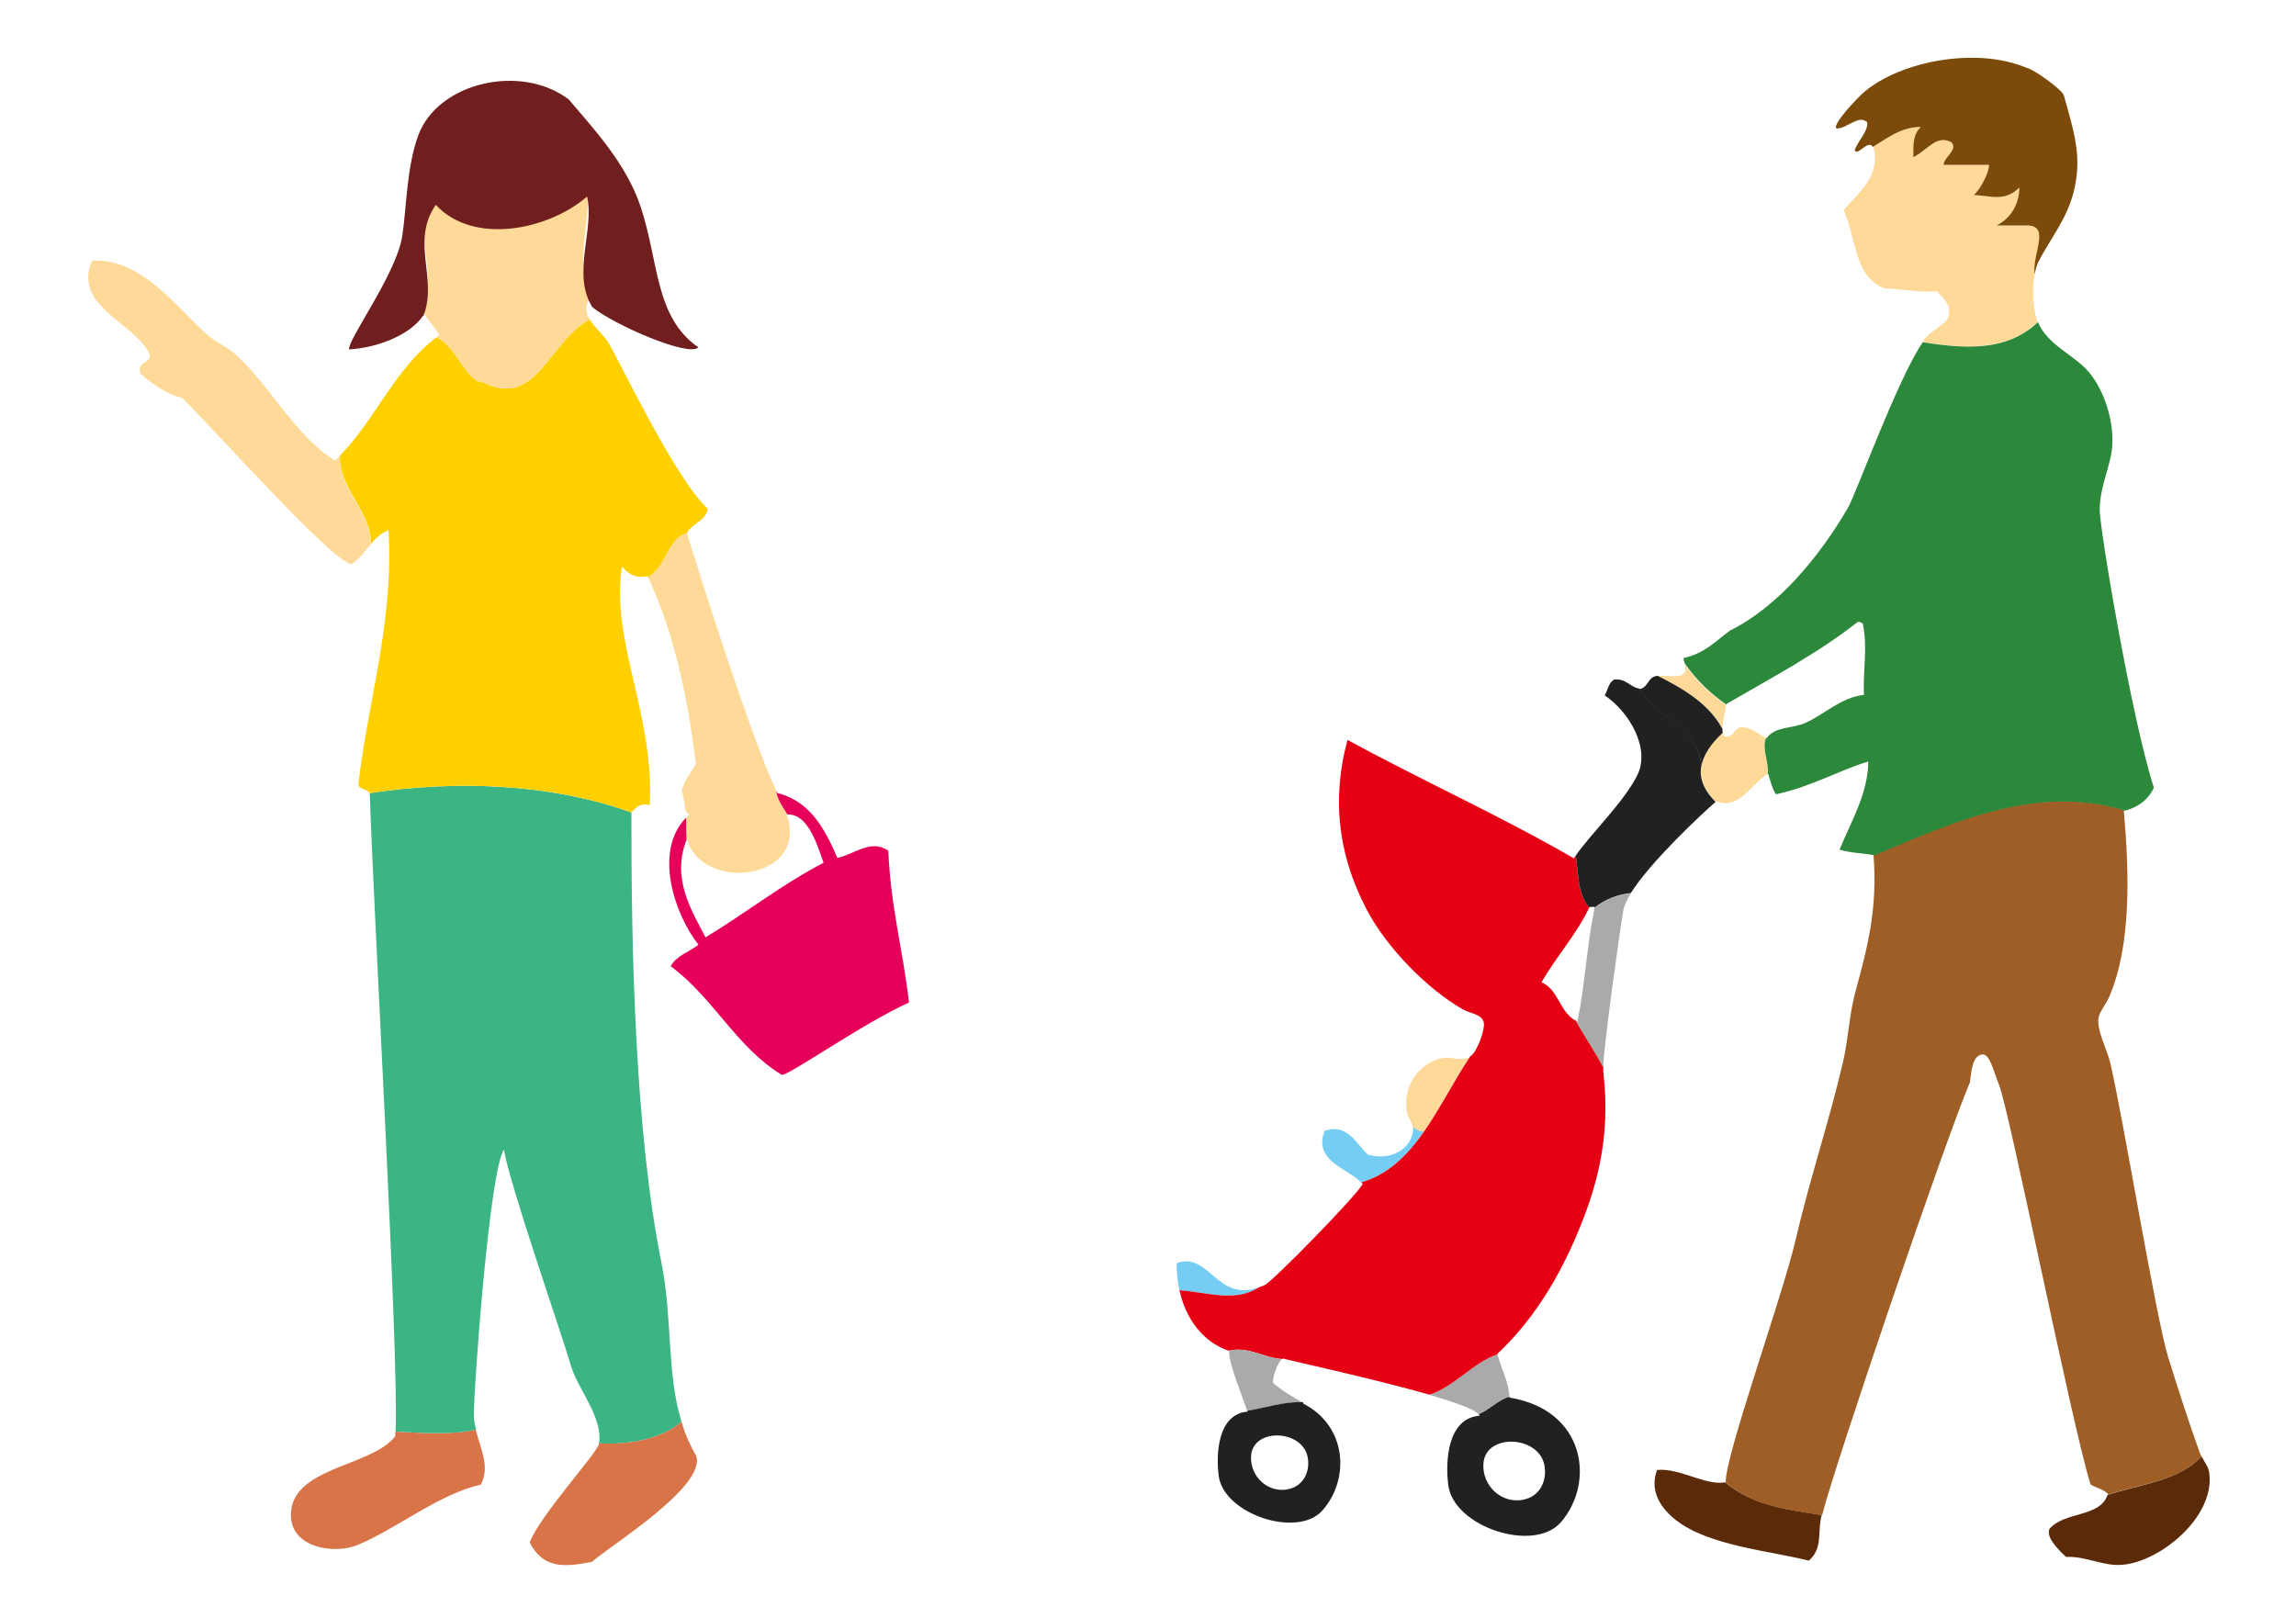 <?xml version="1.0" encoding="utf-8"?>
<!-- Generator: Adobe Illustrator 24.2.3, SVG Export Plug-In . SVG Version: 6.00 Build 0)  -->
<svg version="1.1" id="レイヤー_1" xmlns="http://www.w3.org/2000/svg" xmlns:xlink="http://www.w3.org/1999/xlink" x="0px"
	 y="0px" viewBox="0 0 100 70" style="enable-background:new 0 0 100 70;" xml:space="preserve">
<style type="text/css">
	.st0{fill-rule:evenodd;clip-rule:evenodd;fill:#D87448;}
	.st1{fill-rule:evenodd;clip-rule:evenodd;fill:#3AB583;}
	.st2{fill-rule:evenodd;clip-rule:evenodd;fill:#FFD997;}
	.st3{fill-rule:evenodd;clip-rule:evenodd;fill:#FFD000;}
	.st4{fill-rule:evenodd;clip-rule:evenodd;fill:#701E1E;}
	.st5{fill-rule:evenodd;clip-rule:evenodd;fill:#E6005A;}
	.st6{fill-rule:evenodd;clip-rule:evenodd;fill:#76CDF3;}
	.st7{fill-rule:evenodd;clip-rule:evenodd;fill:#AAAAAA;}
	.st8{fill-rule:evenodd;clip-rule:evenodd;fill:#E60014;}
	.st9{fill-rule:evenodd;clip-rule:evenodd;fill:#212121;}
	.st10{fill-rule:evenodd;clip-rule:evenodd;fill:#5B2A08;}
	.st11{fill-rule:evenodd;clip-rule:evenodd;fill:#9E5E25;}
	.st12{fill-rule:evenodd;clip-rule:evenodd;fill:#7C4B0A;}
	.st13{fill-rule:evenodd;clip-rule:evenodd;fill:#2C883A;}
</style>
<g>
	<path class="st0" d="M17.22,62.36c0,0.08-0.01,0.15-0.01,0.21c-1.05,1.34-4.58,1.33-4.54,3.46c0.03,1.41,1.92,1.69,2.93,1.26
		c1.7-0.72,3.54-2.22,5.34-2.62c0.42-0.77-0.02-1.58-0.22-2.4C19.71,62.52,18.32,62.41,17.22,62.36z"/>
	<path class="st1" d="M29.68,61.93c-0.65-2.14-0.39-4.55-0.87-6.92c-1.15-5.68-1.32-13.63-1.31-19.62c-3.6-1.29-7.75-1.4-11.41-0.84
		c0.01,0.03,0.02,0.06,0.02,0.1c0.13,4.56,1.27,24.34,1.12,27.71c1.09,0.05,2.49,0.16,3.5-0.09c-0.04-0.18-0.08-0.36-0.09-0.54
		c-0.04-0.84,0.67-10.76,1.31-11.65c0.22,1.44,2.48,7.92,2.93,9.45c0.27,0.93,1.4,2.25,1.21,3.34
		C27.32,62.94,28.78,62.72,29.68,61.93z"/>
	<path class="st0" d="M29.68,61.93c-0.9,0.79-2.36,1.01-3.59,0.94c0,0,0,0.01,0,0.02c-0.08,0.41-2.6,3.15-3.02,4.3
		c0.57,1.09,1.4,1.11,2.72,0.84c0.58-0.57,5.01-3.27,4.53-4.62C30.04,62.93,29.83,62.44,29.68,61.93z"/>
	<path class="st2" d="M14.59,20.06c-1.77-1.1-2.75-3.18-4.33-4.62c-0.34-0.32-0.84-0.51-1.21-0.84c-1.42-1.25-2.85-3.34-5.04-3.25
		c-0.86,2.01,1.85,2.67,2.52,4.1c0.02,0.44-0.58,0.23-0.41,0.84c0.53,0.43,1.07,0.85,1.82,1.05c1.84,1.84,6.43,7.02,7.36,7.24
		c0.35-0.22,0.58-0.56,0.84-0.86c0.06-1.37-1.44-2.49-1.34-3.86C14.74,19.92,14.67,19.99,14.59,20.06z"/>
	<path class="st3" d="M26.49,14.91c-0.2-0.32-0.59-0.64-0.81-1c-1.81,1-2.3,3.91-4.65,2.74c-0.72,0-1.12-1.55-2.02-1.96
		c-1.84,1.4-2.68,3.61-4.2,5.15c-0.1,1.38,1.4,2.49,1.34,3.86c0.21-0.25,0.44-0.48,0.77-0.6c0.23,3.98-0.86,7.28-1.31,11.02
		c-0.01,0.32,0.4,0.2,0.48,0.43c3.67-0.56,7.81-0.46,11.41,0.84c0,0,0,0,0,0c0.19-0.18,0.32-0.43,0.8-0.32
		c0.21-3.93-1.72-7.18-1.21-10.39c0.36,0.42,0.69,0.5,1.11,0.42c0.01,0.02,0.01,0.04,0.02,0.05c0.8-0.44,0.87-1.72,1.7-1.92
		c0,0,0-0.01,0-0.02c0.23-0.43,0.81-0.49,0.91-1.05C29.43,20.91,26.88,15.53,26.49,14.91z"/>
	<path class="st2" d="M25.56,7.6c-1.65,1.65-4.94,2.47-6.59,0.41c-1.11,1.85,0.1,3.7-0.54,5.55c0.18,0.4,0.5,0.65,0.7,1.03
		c-0.04,0.03-0.08,0.06-0.12,0.1c0.9,0.41,1.31,1.96,2.02,1.96c2.35,1.17,2.84-1.74,4.65-2.74c-0.16-0.28-0.22-0.57,0-0.89
		c0.03,0.03,0.07,0.07,0.11,0.1C24.88,11.47,25.89,9.26,25.56,7.6z"/>
	<path class="st4" d="M30.42,15.13C28.51,13.82,28.7,11.39,27.9,9c-0.62-1.86-2.01-3.35-3.13-4.67c-2.11-1.59-5.71-0.72-6.55,1.56
		c-0.51,1.36-0.51,3.15-0.7,4.39c-0.25,1.64-2.36,4.48-2.32,4.94c1.16-0.06,2.63-0.59,3.23-1.47c0,0.01,0,0.01,0.01,0.01
		c0.64-1.62-0.57-3.23,0.54-4.84c1.65,1.79,4.94,1.08,6.59-0.36c0.33,1.45-0.68,3.38,0.23,4.82C26.73,14.14,29.99,15.57,30.42,15.13
		z"/>
	<path class="st2" d="M29.92,36.53c0.62,2.38,5.36,1.82,4.34-1.05c0.01,0,0.03,0,0.04,0c-0.22-0.35-0.46-0.7-0.5-1.05
		c-1.08-2.28-3.45-9.77-3.88-11.21c-0.82,0.21-0.9,1.48-1.7,1.92c1.09,2.31,1.72,5.09,2.09,8.14c-0.24,0.39-0.52,0.77-0.62,1.16
		c0.1,0.31,0.14,0.6,0.16,0.87c0.04,0.06,0.09,0.12,0.16,0.18c-0.05,0.05-0.09,0.09-0.14,0.14c0,0.32,0,0.64,0.02,0.96
		C29.9,36.57,29.91,36.55,29.92,36.53z"/>
	<path class="st5" d="M38.69,37.06c-0.75-0.54-1.51,0.17-2.22,0.31c-0.55-1.28-1.19-2.47-2.62-2.83c-0.01-0.03-0.03-0.07-0.05-0.11
		c0.04,0.35,0.27,0.7,0.5,1.05c0.87-0.04,1.27,1.24,1.57,2.1c-1.84,0.96-3.4,2.2-5.14,3.25c-0.67-1.26-1.47-2.59-0.83-4.25
		c-0.02-0.33-0.01-0.64-0.02-0.96c-1.43,1.46-0.5,4.21,0.54,5.53c-0.4,0.32-0.96,0.47-1.21,0.94c1.84,1.34,2.86,3.53,4.84,4.73
		c0.28,0.05,3.57-2.27,5.54-3.15C39.33,41.38,38.79,39.52,38.69,37.06z"/>
</g>
<g>
	<path class="st6" d="M61.55,49.18c-0.04,0.84-0.94,1.4-1.96,1.12c-0.51-0.44-0.88-1.39-1.9-1.04c-0.5,1.31,0.98,1.62,1.59,2.24
		c1.18-0.33,2.02-1.18,2.73-2.21c-0.18-0.03-0.34-0.1-0.48-0.24C61.54,49.1,61.55,49.14,61.55,49.18z"/>
	<path class="st2" d="M64.01,46.04c-0.35,0.19-0.82-0.02-1.19,0.05c-0.89,0.17-1.75,1.08-1.54,2.36c0.03,0.2,0.2,0.38,0.24,0.61
		c0.14,0.15,0.29,0.21,0.48,0.24c0.72-1.02,1.31-2.22,2.01-3.27C64.02,46.03,64.02,46.03,64.01,46.04z"/>
	<path class="st6" d="M54.82,56.08c-1.84,0.65-2.15-1.57-3.57-1.06c-0.01,0.41,0.04,0.81,0.12,1.18
		C52.55,56.29,53.81,56.74,54.82,56.08z"/>
	<path class="st7" d="M64.4,61.6c0.45-0.18,0.87-0.64,1.34-0.76c-0.04-0.69-0.34-1.17-0.52-1.85c-1.07,0.35-1.9,1.43-2.98,1.76
		C63.35,61.08,64.21,61.38,64.4,61.6z"/>
	<path class="st2" d="M76.91,32.13c-0.35-0.14-0.58-0.42-1.03-0.46c-0.4,0.01-0.29,0.49-0.8,0.4c-0.03-0.05-0.04-0.11-0.05-0.17
		c-1.08,1.01-1.32,2.02-0.3,3.03c0.01-0.01,0.02-0.02,0.03-0.02c0.99,0.38,1.55-0.8,2.22-1.19C77.05,33.21,76.71,32.62,76.91,32.13z
		"/>
	<path class="st8" d="M67.14,42.79c0.64-1.13,1.51-2.06,2.08-3.26c-0.53-0.59-0.46-1.47-0.59-2.26c-0.03,0.04-0.06,0.08-0.08,0.12
		c-3.17-1.84-6.62-3.39-9.86-5.16c-0.8,2.96-0.21,5.39,0.83,7.38c0.89,1.71,2.69,3.5,4.18,4.35c0.35,0.2,0.81,0.2,0.92,0.56
		c0.08,0.29-0.28,1.31-0.59,1.5c-1.4,2.1-2.39,4.81-4.74,5.48c0.02,0.02,0.04,0.04,0.06,0.07c-0.23,0.48-3.91,4.24-4.27,4.41
		c-0.09,0.04-0.18,0.07-0.26,0.1c-1.01,0.66-2.26,0.21-3.45,0.12c0.28,1.27,1.03,2.26,2.15,2.64c0.86-0.21,1.47,0.3,2.33,0.36
		c0.04-0.03,0.08-0.03,0.11,0c0.02,0,0.04,0,0.06,0c-0.02,0-0.04,0-0.06,0c1.11,0.26,4.16,0.94,6.29,1.55
		c1.08-0.33,1.91-1.41,2.98-1.76c0-0.01-0.01-0.01-0.01-0.02c1.41-1.33,2.5-2.99,3.36-4.96c0.96-2.2,1.59-4.43,1.25-7.32
		c0-0.04,0-0.11,0-0.21c-0.34-0.67-0.82-1.34-1.18-2.01C67.94,44.13,67.88,43.09,67.14,42.79z"/>
	<path class="st7" d="M69.42,39.71c0.03,0.02,0.06,0.05,0.09,0.07C69.48,39.76,69.45,39.73,69.42,39.71
		c-0.31,1.53-0.4,3.28-0.72,4.8c-0.02-0.01-0.04-0.02-0.06-0.03c0.37,0.67,0.84,1.34,1.18,2.01c0.06-1.15,0.73-5.99,0.89-6.88
		c0.04-0.19,0.16-0.43,0.32-0.7c-0.56,0.07-1.11,0.26-1.59,0.64C69.44,39.6,69.43,39.65,69.42,39.71z"/>
	<path class="st9" d="M71.38,29.99c-0.41-0.07-0.54-0.44-1.07-0.39c-0.25,0.12-0.28,0.46-0.42,0.69c1.08,0.73,2.01,2.32,1.41,3.5
		c-0.6,1.18-2.01,2.52-2.67,3.48c0.13,0.79,0.06,1.67,0.59,2.26c0-0.01,0.01-0.01,0.01-0.02c0.07,0,0.15-0.01,0.22-0.01
		c0,0.01-0.01,0.03-0.01,0.04c0.48-0.38,1.03-0.58,1.59-0.64c0.86-1.37,3.12-3.48,3.69-3.97c-0.53-0.53-0.72-1.05-0.62-1.58
		C73.99,31.7,72.19,31.25,71.38,29.99z"/>
	<path class="st2" d="M75.02,31.73c0-0.33,0.13-0.7,0.15-1.02c-0.73-0.52-1.28-1.06-1.81-1.78c0.05,0.15,0.1,0.31-0.03,0.41
		c-0.16,0.21-0.68,0.06-1.14,0.11C73.33,30.01,74.41,30.64,75.02,31.73z"/>
	<path class="st9" d="M72.2,29.44c-0.04,0-0.08,0.01-0.12,0.02c-0.31,0.09-0.31,0.48-0.65,0.55c-0.02,0-0.04-0.01-0.06-0.01
		c0.81,1.26,2.61,1.72,2.73,3.37c0.09-0.48,0.41-0.97,0.93-1.45c-0.01-0.06-0.01-0.11-0.01-0.17C74.41,30.64,73.33,30.01,72.2,29.44
		z"/>
	<path class="st10" d="M72.17,64.03c-0.36,0.98,0.24,1.73,0.83,2.19c1.42,1.11,4.06,1.33,5.78,1.76c0.58-0.5,0.4-1.12,0.52-1.8
		c0.01-0.05,0.02-0.11,0.04-0.19c-1.46-0.23-2.99-0.4-4.2-1.42C74.27,64.72,73.18,63.94,72.17,64.03z"/>
	<path class="st11" d="M95.89,63.45c-0.03-0.06-0.06-0.11-0.08-0.17c-0.45-1.23-0.93-2.74-1.36-4.1
		c-0.55-1.74-1.99-10.57-2.54-12.88c-0.14-0.59-0.56-1.34-0.52-1.91c0.02-0.29,0.32-0.61,0.48-0.98c0.96-2.24,0.87-5.37,0.63-8.11
		c0.02,0,0.03-0.01,0.05-0.01c-3.82-1.15-7.39,0.46-10.95,1.96c0.18,2.35-0.26,4.01-0.79,5.95c-0.27,1-0.31,2.08-0.54,3.06
		c-0.6,2.58-1.46,5.14-2.06,7.73c-0.57,2.47-3.08,9.42-3.05,10.59c0,0,0,0,0,0c1.21,1.03,2.73,1.19,4.2,1.42
		c0.55-2.19,5.35-16.3,6.44-18.86c0.06-0.53,0.12-1.17,0.54-1.21c0.32-0.03,0.49,0.73,0.72,1.31c0.48,1.2,3.13,14.63,3.99,17.42
		c0.24,0.15,0.56,0.21,0.76,0.41c0,0.02-0.01,0.03-0.01,0.04C93.26,64.63,94.87,64.51,95.89,63.45z"/>
	<path class="st10" d="M95.89,63.45c-1.02,1.06-2.63,1.19-4.1,1.67c-0.33,0.98-1.86,0.71-2.52,1.47c-0.19,0.36,0.4,0.94,0.72,1.23
		c0.84-0.05,1.62,0.42,2.46,0.34c1.64-0.14,4.04-2.09,3.77-4.01C96.19,63.9,96.01,63.68,95.89,63.45z"/>
	<path class="st2" d="M88.28,9.82c-0.33,0-0.99,0-1.32,0c0.66-0.33,0.99-0.99,0.99-1.65c-0.66,0.66-1.32,0.33-1.98,0.33
		c0.33-0.33,0.66-0.99,0.66-1.32c-0.66,0-1.32,0-1.98,0c0-0.33,0.66-0.66,0.33-0.99C84.33,5.86,84,6.52,83.34,6.85
		c0-0.66,0-0.99,0.33-1.32c-0.88,0-1.5,0.52-2.09,0.87c0.01,0.01,0.01,0.01,0.02,0.02c0.32,1.26-0.65,1.96-1.3,2.73
		c0.56,1.28,0.46,2.89,1.77,3.41c0.78,0.03,1.45,0.18,2.31,0.13c0.23,0.32,0.62,0.53,0.49,1.09c-0.08,0.32-0.8,0.67-1,0.93
		c-0.04,0.06-0.09,0.12-0.14,0.19c1.79,0.27,3.65,0.44,5.02-0.88c-0.04-0.1-0.08-0.21-0.1-0.32c-0.14-0.64-0.12-1.3-0.03-1.77
		C88.49,11.09,89.34,9.82,88.28,9.82z"/>
	<path class="st12" d="M90.35,8.22c0.33-1.46-0.04-2.56-0.46-4.06C89.82,3.9,88.55,3,88.28,2.96C86.11,2.03,82.8,2.65,81.2,4
		C80.92,4.23,79.73,5.49,80,5.6c0.48-0.02,0.94-0.61,1.32-0.28c0.07,0.36-0.39,0.81-0.54,1.21c0.1,0.33,0.57-0.48,0.79-0.13
		c0.59-0.35,1.21-0.87,2.09-0.87c-0.33,0.33-0.33,0.66-0.33,1.32c0.66-0.33,0.99-0.99,1.65-0.66c0.33,0.33-0.33,0.66-0.33,0.99
		c0.66,0,1.32,0,1.98,0c0,0.33-0.33,0.99-0.66,1.32c0.66,0,1.32,0.33,1.98-0.33c0,0.66-0.33,1.32-0.99,1.65c0.33,0,0.99,0,1.32,0
		c1.06,0,0.2,1.28,0.34,2.12c0.04-0.23,0.1-0.42,0.16-0.53C89.28,10.41,90.06,9.52,90.35,8.22z"/>
	<path class="st13" d="M91.45,22.2c0.01-1.08,0.51-1.94,0.55-2.84c0.05-1.12-0.38-2.39-1.02-3.15c-0.63-0.75-1.8-1.17-2.22-2.18
		c-1.38,1.32-3.24,1.15-5.02,0.88c-1.12,1.66-2.89,6.58-3.26,7.22c-1.21,2.07-3,4.28-5.12,5.33c-0.62,0.45-1.12,1.01-2.03,1.2
		c-0.01,0.08,0.02,0.17,0.06,0.26c0.52,0.72,1.07,1.26,1.81,1.78c0-0.01,0-0.03,0-0.04c1.96-1.14,3.99-2.21,5.71-3.57
		c0.12-0.03,0.13,0.06,0.22,0.06c0.22,1.04,0.01,1.93,0.05,3.12c-1.01,0.11-1.7,0.84-2.55,1.22c-0.57,0.25-1.33,0.15-1.68,0.66
		c-0.01,0-0.02-0.01-0.03-0.01c-0.2,0.48,0.14,1.08,0.07,1.59c0.01,0,0.02-0.01,0.03-0.01c0.09,0.31,0.17,0.64,0.33,0.88
		c1.58-0.35,2.74-1.04,4.02-1.43c0,1.38-0.77,2.66-1.25,3.84c0.44,0.14,1,0.15,1.49,0.24c0,0,0,0.01,0,0.02
		c3.56-1.5,7.13-3.12,10.95-1.96c0.6-0.16,1.02-0.5,1.25-1C92.85,31.36,91.44,22.99,91.45,22.2z"/>
	<path class="st7" d="M53.51,58.84c0.02,0,0.03,0.01,0.04,0.02c-0.12,0.34,0.68,2.27,0.77,2.6c0.77-0.13,1.6-0.41,2.4-0.38
		c-0.45-0.24-0.89-0.51-1.27-0.84c-0.05-0.2,0.2-0.9,0.38-1.04C54.99,59.14,54.37,58.63,53.51,58.84z"/>
	<path class="st9" d="M64.44,61.67c-1.39,0.1-1.5,1.97-1.36,3.03c0.24,1.81,3.72,2.96,4.9,1.61c1.5-1.72,1.08-4.89-2.23-5.43
		c0-0.01,0-0.02,0-0.04c-0.47,0.12-0.89,0.58-1.34,0.76C64.42,61.63,64.43,61.65,64.44,61.67z M64.61,63.74
		c0.1-1.31,2.38-1.22,2.65,0.06c0.13,0.63-0.14,1.3-0.78,1.49C65.49,65.6,64.53,64.76,64.61,63.74z"/>
	<path class="st9" d="M54.33,61.45c0,0.01,0.01,0.03,0.01,0.04c-1.29,0.09-1.39,1.83-1.26,2.8c0.22,1.67,3.45,2.74,4.53,1.49
		c1.18-1.35,1.07-3.66-0.85-4.64c0-0.02,0.01-0.03,0.01-0.04c-0.01-0.01-0.03-0.02-0.04-0.02C55.93,61.04,55.1,61.33,54.33,61.45z
		 M56.95,63.45c0.12,0.59-0.13,1.2-0.73,1.39c-0.92,0.28-1.8-0.49-1.73-1.44C54.59,62.19,56.7,62.27,56.95,63.45z"/>
</g>
</svg>
